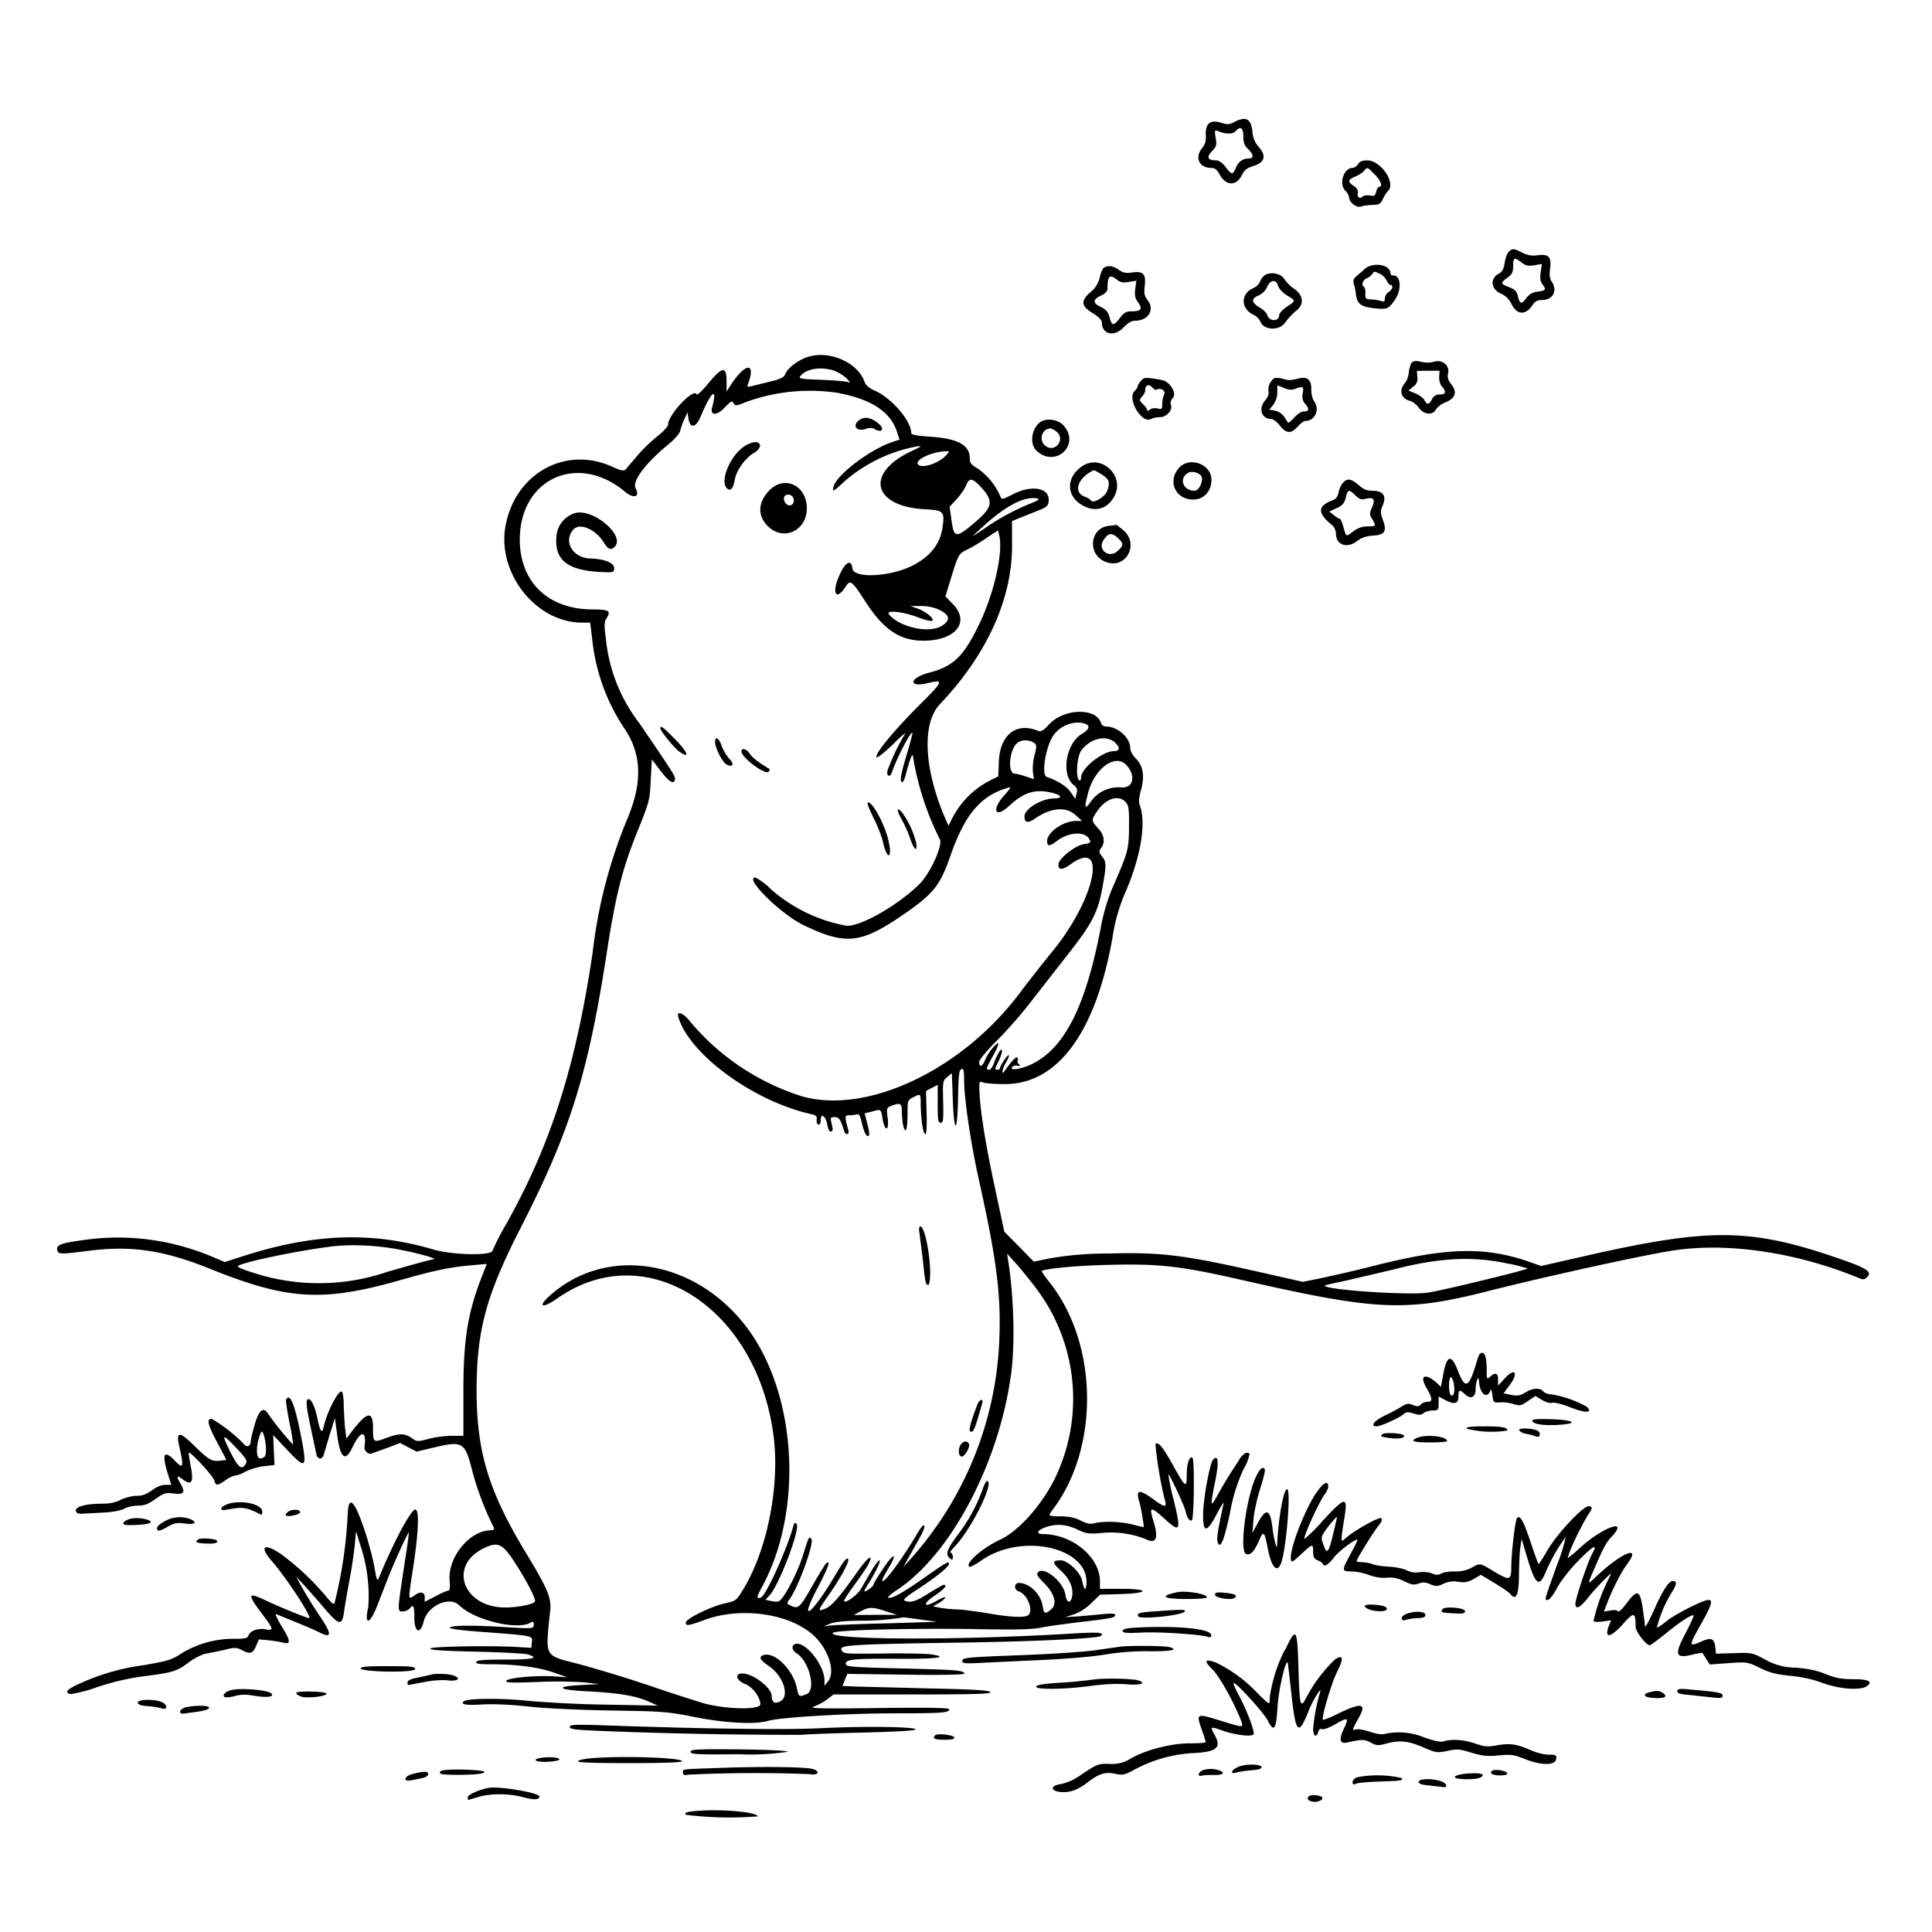 <svg xmlns="http://www.w3.org/2000/svg" id="svg" width="1024" height="1024" version="1.1">
  <path fill-rule="evenodd" d="M654.2 64.7c-2.8 1.4-3.8 1.4-7.2.3q-8.3-2.6-7.9 6.6c.2 3-.3 4.9-2 6.9-4 5.1-1.5 10.5 4.9 10.5 1.9 0 3 .9 4.4 3.4 3.4 6.3 9 6.4 12 .1 1.1-2.3 2.6-3.5 5.6-4.4q9.6-2.9 3.1-10.3-3-3.3-3.3-8.2c-.8-6.8-3.3-8-9.6-5m4.8 7.7c0 3.3.6 4.9 2.5 6.7 3 2.9 3.2 5 .4 5q-4.8 0-6.9 5c-1.6 3.8-2.2 3.8-5.4-.5-1.6-2.1-3.6-3.5-4.9-3.5q-6.9 0-2.4-4.8c2.5-2.6 2.7-3.4 2-7.2-.6-4-.5-4.3 1.3-3.5 3.9 1.7 8 1.7 9.3 0q4-4.2 4.1 2.8M719.8 87c-.7 1.1-2 2-3 2-4.6 0-7.3 8.5-3.8 12 1.1 1.1 2 2.7 2 3.5 0 2.7 3.9 5.7 6.3 5 1.2-.5 4-.8 6.2-.9 3.4 0 4.2-.5 5.4-3 .8-1.7 2-3.7 2.8-4.4 4.3-4.3-3.9-16.2-11-16.2-2.6 0-4 .6-5 2m9 5.5c3.2 3.3 4.3 6.5 2.3 6.5-.5 0-1.3 1.2-1.6 2.6-.6 2.2-1 2.5-3.4 2-1.5-.2-3.2 0-3.8.6-1.5 1.5-3.1.2-2.5-2q.4-1.9-2.1-3.6c-3.4-2.2-3.3-3.3.6-5 1.8-.7 4-2 4.7-3 1.8-2.2 1.9-2.1 5.7 1.9m71 41c-.8.8-1.8 3.5-2.1 5.9-.5 3.2-1.3 4.7-3 5.6-5 2.6-4.3 8.3 1 10.6q3.5 1.5 5.5 5.3c3 6.2 7.6 6.4 11.4.6 1.2-1.8 2.5-2.5 5-2.5 5.7 0 8.3-5 5-9.8-1-1.6-1.3-3.4-.8-7 .8-6.1-.8-7.7-6.8-6.9-3 .4-5.2 0-8-1.4-4.5-2.3-5.2-2.3-7.2-.4m6.8 5.6c2.2 1.7 3.5 2 6.8 1.5l4-.7-.6 4.3c-.5 3.1-.2 4.9.8 6.3 2.3 3 2 3.4-2.4 4.1a8 8 0 0 0-6.1 3.5c-2.4 3.4-3.5 3-4.4-1.2-.6-2.5-1.6-3.5-4.6-4.7-4.7-1.8-4.8-2.2-.9-5 2.5-1.9 3-3 3-6.2 0-4.6.7-4.8 4.4-1.9m-83.3 3.7-4.6 4q-1.6 1.4-1 3.6c.4 1.1 1 3.8 1.2 5.8.7 5 2.7 6.4 9.8 7.2 6.9.7 7.4.4 11-4.7 3.5-5.3 3-12.7-1-12.7q-1.4 0-1.5-1c0-4.9-9.4-6.4-14-2.2m-137.8-1c-.8.5-1.8 2.8-2.3 5.2a14 14 0 0 1-5.1 8c-5.2 4.6-4.8 7.3 1.7 11.2 2.7 1.6 4.5 3.5 4.5 4.6 0 6.5 6.5 8 11.6 2.7q3.3-3.5 5.9-3.5c7.3 0 10.8-6 6.6-11.1-1.5-2-1.8-3.4-1.4-7.1.8-6.5-.7-8.2-6.5-7.4-3.5.5-5 .2-7.2-1.4q-4.6-3.2-7.8-1.1m146.1 3.2c1.4.6 3 2.2 3.6 3.5s1.5 2.4 2 2.4c1.8 0 1.2 2.5-.9 3.8-1.1.7-2 2.2-2 3.3 0 1.8-.4 2-2.2 1.4a21 21 0 0 0-5.3-.8c-2.7-.2-3-.5-2.8-3.2.1-1.6-.3-3.2-.9-3.6-1.5-1-.3-3.8 2-4.6q1.5-.7 2.5-2c1-1.6 1-1.6 4-.2m-61.7 1.4a10 10 0 0 0-2 3.3c-.4 1-2 2.4-3.9 3.2-6.2 3-6 10.7.6 13.8a8 8 0 0 1 3.7 3.6c1.7 4.6 9.7 5.1 13 .8a37 37 0 0 1 6.6-7c3.7-3.3 3-7.9-1.5-11a21 21 0 0 1-5.3-5.2c-2-3.4-8.4-4.3-11.2-1.5m-77.8 1.6c2 1.6 3.4 1.9 6.6 1.3l3.9-.6-.6 4.3c-.4 3.3-.1 5 1.4 7 2.6 3.6 1.8 4.9-3 4.9-3.2 0-4.3.6-6.5 3.5-3.4 4.4-4.3 4.4-5.5-.3-.8-3-2-4.2-4.6-5.5q-6.6-3 0-6 3.6-1.6 3.5-4c0-6.4 1.2-7.5 4.8-4.6m85.6 3.4c.4 1.4 2.4 3.6 4.6 5 4.9 3 4.9 2.9 0 6.1-2.2 1.5-4 3.5-4 4.4 0 3.6-5.4 3.5-6.3 0-.3-1-2.1-3-4.1-4q-6.6-4-.5-6.4a9 9 0 0 0 4.5-4.5c1.6-3.9 4.9-4.2 5.8-.6M429 188.9c-5.9 1.8-11.5 6-12.9 9.6-.6 1.5-2.6 2.5-8.1 3.8l-9.8 2.4c-2 .5-2.3.3-1.8-1 4.4-11.6-1-11.8-8.7-.2l-2.6 4v-5.2c0-8.5-2.2-8.2-10 1.3-3 3.6-5.6 6-5.8 5.5-1.3-4-15.2 10.6-15.2 16 0 .9-2.5 3.6-5.5 6-3 2.3-7.9 7-10.7 10.3l-6.3 7.4c-1 1-2.3.7-6.8-1.3-25.2-11.6-52.2 3.6-57 32-4 24.9 16.6 50.5 40.7 50.5h4.3l1.2 9.8a104 104 0 0 0 17.5 47.1c8.7 13.5 9 28.4.8 47.6a262 262 0 0 0-18.2 70.5c-9 60.5-22.2 101.6-45.7 143.6a141 141 0 0 0-7.3 14.1c0 3-21.2 2.6-32-.6-32.4-9.5-63.6-8.3-101.2 4l-8.8 2.8-4.7-2c-22-9.6-45.6-13-69-9.8-12.7 1.7-15.5 2.6-15.1 5.2s1.4 2.6 16.3.7c23.2-3 40.5-.4 66 10 40 16 58.7 17.1 99.2 5.6 18.6-5.3 26.4-7 39.5-8.1l6.7-.6-2.4 6.2c-7.7 19.5-10 33.8-10 61.6V761h-6a56 56 0 0 0-12.3 1.6c-6 1.6-6.3 1.6-9.1-.4-3.7-2.6-6.6-2.6-13.6 0-6.8 2.5-6.9 2.5-6.9-5.6 0-9-3.2-8.5-11.3 2.2l-2.8 3.7-.7-5.5c-.3-3-.6-8.4-.7-12 0-3.8-.5-7-1-7.4-1.8-1-7.7 10.3-9.7 18.8q-1.2 5.8-3.3-4.8c-1.5-7.1-3.8-11.2-5.3-9.7-.8.8-.3 5 1.6 13.9l3.2 15c.5 2.7 3 3 3.8.5l3.2-10.7 2.8-9 1.2 8.9q2.5 19 8.3 6.2c4.3-8.8 7.4-8.7 6.2.2-.3 2 1.9 4.1 3.7 3.5l8.4-3 6.8-2.6 4.3 2.3 4.4 2.3 8.4-2c16-3.9 17.2-3.2 21 11.8a159 159 0 0 0 11.6 30.6q.5 1.2-1.8 1.3c-11.1.1-22.7 14.3-21.7 26.5.3 4 .1 5.5-.8 5.5-.6 0-3.7 1.3-6.8 3l-5.6 2.9v-2.5c0-2.8-2.4-3.2-5.4-.9-3.3 2.5-3.3 2-1.5-9.7 3.6-22.3 4.3-35.8 1.9-35.8-2.3 0-11.6 17.4-19.2 36-1 2.2-1.2 1.6-2.4-5.2-.7-4.2-2.8-12-4.5-17.5-5.7-17.7-9.2-21.8-9.7-11.2a237 237 0 0 1-6.8 46.7c-.4 2-1 1.7-5.3-3.5a138 138 0 0 0-23.4-21.8c-8.9-6-11.5-4-4.9 3.6 7.7 8.8 21.2 29.3 20 30.4-.4.4-15-5.5-24.5-10-8.2-3.8-8.2-2.4-.2 8.2 5.8 7.6 6 8.6 1.6 7.8-4-.8-8.3.8-9.1 3.2-.5 1.5-1.7 1.8-7.3 1.8a53 53 0 0 0-28 7.6c-5.4 3.6-7.2 4.1-20.4 6.4a118 118 0 0 0-32.1 9q-12.1 5.1-6.5 6.3a74 74 0 0 0 14.4-3.8q12.5-4.1 24.1-5.6c15.8-2 18-2.7 24.1-7.4 3-2.2 7-4.2 9-4.6s6.4-1.2 9.8-2c5.5-1.4 6.5-1.4 9.2 0 4.5 2.4 6 2 7.7-2l1.5-3.6 5.2.5c2.9.3 6.4.9 8 1.3 3.9 1 3.6-1.2-1.4-9.2-2.2-3.7-3.4-6.4-2.7-6l10.8 4.4c5.2 2.1 10.9 4.6 12.6 5.5 6.3 3.2 6.2.5-.3-9a238 238 0 0 1-9.2-14.8l-3.3-6 4.2 4.5c2.3 2.5 7.2 8 10.8 12.3 7.8 9.2 9.4 9.5 10.5 1.7.4-3 1.7-10.5 2.8-16.5a229 229 0 0 0 2.8-18.5l.7-7.5 2 6.5a85 85 0 0 1 4.5 33.6c-2.3 10 .8 9.5 4.7-.6l5.2-13.3c3.3-8.7 11.2-25.9 11.6-25.5.1.2-.8 7-2.1 15.3-4.1 26.8-4.1 26.5-1.2 26.5 1.3 0 3-.7 3.7-1.5 2-2.5 2.5-1.7 2.5 4.7 0 8 3.2 9.3 5 2 2-8.2 13.6-13.5 18.7-8.5 8 7.8 30.3 13.3 37.6 9.4 1.8-1 2-.8 2 1-.2 2-.4 2.1-13.8 1.3-18.5-1.2-30.2-1.1-30.7.2-.2.6 5.7 1.4 16.4 2.2 28.3 2.1 27.5 2 27.1 5.5l-.3 3-6.5-.4c-13.5-.9-45.9-.4-47 .7-.8.8 5.6 1.3 23.7 1.7 13.6.3 26.1 1 27.7 1.4 6.6 2 3.2 2.8-11.6 2.8-11.2 0-15.2.3-15.5 1.3s1.7 1.2 8.4 1.2c12.9 0 24.9 1.6 32.8 4.4l7 2.5-7-.5c-9.8-.6-24.7.8-25.3 2.4-.3 1 2.9 1.1 16.5.6a214 214 0 0 1 24.8.2l8 .9-9.4.5c-14.9.8-12.7 2.6 4.1 3.4 15.8.8 25 2.4 31.8 5.5l4.5 2-27-.5a620 620 0 0 1-41.5-2c-13.5-1.5-31.5-1.4-34 .1-2.7 1.7 1 2.4 9.3 1.8 5.8-.3 14.6 0 23.7 1 8.2 1 27.4 1.9 44.2 2.2 27.8.4 30.6.6 45 3.5 16.2 3.2 32 4 38.8 2 6.3-1.9 42-4 67.7-4 25 0 28.3-.3 28.3-2.2q.2-1.1-37.7-.6c-31.3.4-37 .2-34-.8 2-.7 5.2-2.4 7-3.8l3.4-2.6h41.7c33 0 41.7-.3 41.4-1.2-.4-1-8.3-1.5-32.4-2l-39-1-7-.3 1.3-3.2 1.3-3.2 31 .4c19.3.3 31 0 31-.5 0-1.8-4.4-2.1-33.6-2.8-25.5-.6-29-.9-29.2-2.3-.5-2.5 4.4-3 28-2.8 20.3.1 26.9-.8 17.6-2.3-2.4-.4-14-.7-25.7-.5-21 .2-21.4.2-22.2-2-1-2.5 5-2.9 64.1-3.8 39.2-.6 72-2.2 73.4-3.5 2-2-1-2.2-20-1-59.4 3.4-125.8 3-122-.7 1.4-1.4 39-2.4 71.6-2 25.2.5 34 .3 39-.8 3.6-.7 13.2-2 21.5-3 16-1.9 17.5-2.2 17.5-3.7q-.1-1-6.2-.4l-13.3 1.2-7 .4 4.7-1.5a26 26 0 0 0 9.2-6l4.6-4.4 10.7-.3c15.4-.4 15.8-2.8.4-2.8H583v-4c0-12.8-14.7-25-30.3-25-3.8 0-3-2 1.4-3.6q8.1-3 16.8 1.1c4.8 2.3 6.1 2.5 13.2 1.9a50 50 0 0 1 23 3.2q8.4 4.3 4.4-9c-2.6-8.4-1.9-8.6 6-1.5 8 7.4 8.6 6.2 4.6-10.1a131 131 0 0 1-2.9-13.6c.6-.5 8.4 16.2 9.2 19.6s2.2 5.4 3.3 4.7c1.2-.7 1.5-32.5.3-33.2-1.6-1-3 3.2-3 9 0 7.5-.6 7-7.3-5-5.3-9.6-7.8-12.7-9.3-11.2a208 208 0 0 0 4.7 28.5c1.7 5.4.7 5.5-6 .6-7.3-5.3-9.2-5-7.3 1.3.6 2.1 1.4 6 1.8 8.7l.7 4.9-3.4-.7a54 54 0 0 0-21.4-1.7c-3.6 1-4.8.8-8.6-1q-4.4-2.3-10.6-2.3c-7.2-.1-7 0-4-4 24.3-32.6 23.7-86.5-1.2-119-3-3.7-5.1-6.9-5-7 1.7-1.3 18.2-2.9 35.9-3.3 26.7-.7 38.2.7 71 8.2 70.3 16 85.8 16.8 129 5.9 31.8-8.1 87.5-20.3 100.8-22 28.6-3.9 64 1.6 96 14.7 2.8 1.2 3.4 1.1 4.8-.3 3.1-3.1-.3-5-21-11.9-41.9-13.8-64-13.8-125.4 0l-26.4 6-6.8-2.4c-23.4-8-43.6-7.4-82.2 2.4a788 788 0 0 1-28.3 6.6l-9 1.8-19-4.3c-44-10-55.4-11.5-84.5-10.7a176 176 0 0 0-30.3 2.5l-8.8 1.8-7.8-8-7.8-7.9-5.2-24.4c-5-22.9-8-42.6-8-51.6-.1-3.6 0-3.8 2.1-3 1.3.4 6.4.8 11.4.8 28 0 48.1-27.3 57-77.4a95 95 0 0 1 6.5-23.4c8.4-18.9 11.6-37.5 8-47q-1-2.3.7-8.2c2-7.6 1-12.8-2.9-16.7q-2.8-3-2.9-5.7c0-5.1-6.7-11.1-12.4-11.1q-2.5 0-3.1-2c-2.5-8-19.3-7.7-27.2.6-3.8 4-4.5 4.3-6.8 3.4-11.3-4.3-19.7 2.8-20.1 17l-.3 7.4-4.8 2.4a46 46 0 0 0-19.8 20.2l-1.8 3.5-2-4.5c-11-26-12.1-49.7-2.6-59.8 24.9-26.2 38.3-55.7 38.3-83.9v-13.2l3.6-1.5 9.5-3.8c5.2-2 6-2.7 6.3-5.1.9-7.3-9-9.1-19.2-3.7-5.1 2.6-5.7 2.8-6.3 1.2a35 35 0 0 0-11.7-14.7c-4-2.3-4.6-3.2-4.6-5.8 0-7-6.6-10.5-21.7-11.4q-9.3-.6-9.3-1.8c0-6.5-10.3-18.5-19.2-22.5q-4.7-2-5.6-4.8c-3.5-10-18.2-16.6-29.3-13.3m319.3 3.3c-.6.8-1.3 3-1.5 5.1s-1.1 4.5-2 5.5c-3.4 4-2.2 8.4 2.7 9.6 1.4.3 3.4 2 4.6 3.6 2.6 3.7 7.3 4.2 9 1a11 11 0 0 1 4.8-3.7q8.6-3.4 3.2-10-2.2-2.7-1.5-5.4c1-4-2.6-7.4-6.9-6.4-3.5.8-3.9.8-8.2 0q-3-.7-4.2.7m-306.9 3.9a20 20 0 0 1 7 4q3.4 3.3 1.2 2.3c-1.1-.4-7.5-.9-14.3-1.2-10.8-.4-12.1-.6-11-2 3.2-3.8 10.2-5 17.1-3.1m321.5 3.5c-.1 2 .5 4 1.5 5.2q3.6 4.1-1.1 4.2-3-.1-4.2 2.5c-1.6 3-2.6 3.1-4 .5-.6-1.1-2.7-2.7-4.8-3.6l-3.7-1.5 2.5-2a5 5 0 0 0 2.2-5.2l-.2-3.2 6-.1h6zm-158 2.1c-1 1.1-1.8 2.4-1.8 3q-.2 1-1.5 2.3c-4.5 3.8 3.5 17.7 8.6 15 1-.6 3.1-1 4.8-1 3.5 0 6.8-3.9 5.7-6.6-.4-1 0-2.5 1-3.5 2.3-2.5-1.5-8.8-5.8-9.6-8.8-1.5-9.3-1.5-11 .4m68.7.7a7 7 0 0 0-1.2 4.8q.6 2.1-1.8 5c-3.7 4.4-1.8 9.8 3.4 9.8 1 0 3 1.6 4.5 3.5 3.3 4.3 6 4.4 9.4.5 1.5-1.7 3.3-3 4.2-3 5 0 7.7-6.2 4.5-10.4-.8-1.1-1.5-3.9-1.5-6.2q.2-7.5-6.2-6c-6.4 1.5-5.7 1-10 0-3.2-.5-3.8-.3-5.3 2m-62.5 3q1.2 1.5 2.1 1c2-1.2 5 .7 3.9 2.6-.5 1-1 3.3-1 5 0 2.7-.2 3-2.5 2.4-1.5-.4-3.2-.1-4 .6q-1.5 1.2-1.5.2c0-.6-1-2-2.2-3.1-2-2-2-2.2-.5-4 1-1 1.7-2.4 1.7-3.3 0-3 2-3.6 4-1.3m75.5.5c4.1-1.6 4.6-1.3 4 2.3a6 6 0 0 0 1.4 5.8q3.4 4-1.1 3.9c-1 0-3.2 1.4-4.8 3.2s-3.1 3-3.3 2.7l-2-3a8 8 0 0 0-4.7-3.3l-3.2-.6 2.1-2.6a11 11 0 0 0 2.1-6.5v-3.8l3.5 1.4c2.5 1.1 4.1 1.2 6 .5m-241.3 2.4q24.9 4.8 30 19.8l1.6 4.7-3.6 1.2c-11.6 3.7-29.8 17.4-31.4 23.7-.9 3.1-.1 2.8 5.6-2.6a81 81 0 0 1 38.1-18.6c3.6-.6 3.4-.3-3 2.7-24.1 11.6-19.8 29 7.5 30.5 10.3.6 10.8 1 9.5 10q-2 12.8-15.7 19.8c-12 6.1-31.4 7-32 1.6-.6-5.3-3.9-3.4-7.1 4.1-4.1 9.3-1.4 13.3 3.6 5.4 2.3-3.6 3.3-3 10.2 7.8 9.7 15.1 18.4 21 31 21 17-.1 24.8-9.8 15.6-19.4l-4-4.1 1.3-4.3c5.9-19.2 5.2-18 11-20.9 2.3-1.1 6.7-3.8 9.8-6l5.8-3.8.6 2.6c2.2 8.8-2.6 30.5-10.5 46.9-8.4 17.4-13.7 22.6-26.9 26-10 2.7-11 7.8-1.1 5.6 9.6-2.3 9.4-1.6-4.9 12.6-12.9 13-22.6 24.8-21.6 26.5.4.6 4.1-2.4 8.7-6.8 4.4-4.4 7.3-6.8 6.3-5.4a112 112 0 0 0-9.2 19.3c-.7 3 1.3 3.9 2.3 1 2.3-7 10-21.9 10.9-21 .2.2-1 4.6-2.5 9.8-3.5 11.5-4.3 15.7-3.1 16.4.5.3 1.4-1.4 2-3.7 2.4-9.3 3.8-12.7 4-9.3a152 152 0 0 0 14 43c2.2 2.6-5 18.7-11 24.3-11.8 11.5-32 22.8-38.8 21.7a84 84 0 0 1-39.3-19 36 36 0 0 0-8.5-6.5c-6.2 0 13 19 25 25 22.5 10.9 30.5 10.2 52.3-4.6 17-11.6 20.4-15.9 25.9-31.5 7.6-22 16-32.2 30.4-36.4 2.1-.7 2-.2-1.8 4-6.9 7.8-4.7 12.4 2.6 5.6 7.8-7.3 14-9.2 22.8-7 5.2 1.3 5.8 2.9 1.1 3-6.6 0-15.7 5.5-15.7 9.5q-.1 5.2 5.8 1c8.4-5.7 16.3-6.3 21.4-1.6l3.3 3h-3.2c-6.7 0-15.3 6-15.3 10.7 0 3 1.3 2.9 5.5-.3 5.9-4.4 14.2-5 16.7-1 1.3 2 .9 2.4-3.1 3-4.6.9-13.1 7.7-13.1 10.6q-.2 4.8 6.4 0c19.8-14.3 13.3 18-9.3 45.8a812 812 0 0 0-17.3 22c-30.4 40.8-80.5 64.8-115.3 55.3a127 127 0 0 1-59.5-39.5c-3.8-5-7.7-6.3-6.4-2.4 6.1 19.9 40.4 44.7 70.7 51.3 1.5.3 2.7 1.1 2.6 1.8q-.4 3.6 1.1 3.7c.6 0 1-1.1 1-2.5 0-4 2.8-2 3.5 2.6q.7 3.7 1.8 3.6c1.3-.5 1.3-.7.3-5-.6-2.4-.3-2.7 1.8-2.7 2.3 0 3 1 5 7.3.8 2.6 3 2.1 2.2-.5-2-7.2-2-7.8.7-7.8a14 14 0 0 0 4-.5c1-.4 1.7.9 2.6 5 1.2 5 2.5 7.4 3.7 6.2.3-.3 0-3-.9-6.1l-1.4-5.6 4-1c4.7-1.3 4.6-1.4 5.5 4 1.2 6.9 3.5 6.5 2.7-.4-.7-5.4-.6-5.6 2-6.6 4.6-1.8 5.5-1.3 5.5 2.9 0 2.1.3 5.3.6 7 1.2 5.7 2.4 3.2 2.4-4.9 0-7.8 0-8 3-9.5 4-2.1 4-2.2 4 4.3.2 8.1 1.3 15.3 2.5 15.2.6 0 .8-4.5.6-11.4l-.3-11.5 3.1-1.6 3.1-1.6v10c0 8.5.2 10.1 1.6 10.1 1.3 0 1.5-1.6 1.3-11.1-.3-10.8-.2-11.3 2.2-13.2l2.4-2 .5 14c.7 18.7 2.4 18.2 2.8-.9.2-11.8.5-14.7 1.7-15.2s1.5.6 1.5 5.7c0 9.9 3.5 33.7 7.9 53.2 9.3 42 11.6 59.9 10.8 83.5A185 185 0 0 1 482 827l-3.2 3.5 2.8-5 6-10.7c3.9-6.9 2.6-9-1.3-2.2-8.3 14-17.5 26.5-18.7 25.3-.3-.2 1.1-3 3-6.2 5.4-8.8 3.4-9.2-2.4-.5-2.9 4.3-5.2 8.1-5.2 8.6s-1.1 1.7-2.5 2.6c-3.1 2-3.1 1.5-.1-3.2 3.8-6.1 6.7-12.2 5.7-12.2-.5 0-2.4 2.6-4.3 5.7l-5.4 9.3c-2 3.4-8 7.8-9 6.7-.3-.3 1.9-3.8 4.9-7.9 7.2-9.8 10-14.5 8.8-15.2-.5-.3-3.4 2.9-6.4 7.1-9.1 13-13.7 18.4-17 19.8-4.6 1.9-4.5 1.5 1.6-7.2 6.5-9.3 11.2-18.1 10.2-19-.8-1-2.3 1-7.3 9.4-12.4 20.8-19.1 25.2-8.8 5.8 5.7-11 7-14.5 4.6-13-.5.3-3.7 5.5-7.2 11.6-6.8 12-7.6 12.8-11.5 11-2.4-1.1-2.4-1.3-.9-3.4 4.8-6.4 13.4-30.3 11.6-32.1-1.3-1.3-1.3-1.3-4.3 8.4-3.1 10-10.7 24.4-13.2 24.8-.9.2-2.8 0-4.2-.3l-2.6-.6 2.1-2.2c5.2-5.6 16.6-35.7 14.4-38q-1.1-1.1-1.5.4c-3.2 12.2-14.6 37.5-17.4 38.6-2.5 1-2.4-.2.7-5.8 21.3-39.4 18.6-98.6-6-134.3-26.8-38.7-76-47.7-107-19.5-6.3 5.8-3.3 6.5 4.5 1 46.6-32.7 105.3 4.4 114.4 72.2 3.6 26.5-3 60.6-15.8 81.8-3.8 6.3-4 6.4-9.8 7.7-7.5 1.6-20.8 8.2-20.8 10.2s1.4 1.7 10.5-1.6c19-6.8 44.3-3.2 57 8.2 8 7.2 11.9 19.3 8 24.4l-2 2.5v-2.8c0-8.3-10.5-21.2-15.6-19.3-2.1.8-1.7 3.4 1 5 6.7 4.5 10.3 19.6 5 21.6-3.8 1.5-4.1 1.3-4.9-2.7-1.9-10.2-12-20.2-18-18-2.5 1-1.7 2.5 3.1 5.8 7.8 5.4 11.2 16.3 5.7 18.8q-4.2 2-4.3-3c0-4.4-9.9-11.9-15.5-11.9-4.3 0-3.3 3.7 1.5 5.6 4 1.6 8 7 8 10.7 0 3-17 2.8-29.3-.3a964 964 0 0 1-29.2-9.5 712 712 0 0 0-38-11.6c-18.3-4.7-17.5-3.1-14.9-28.1.8-6.9-1.3-11.7-13-31-19.7-32.6-26-53.4-26-86.3.1-31.7 5.1-50 23.5-86 26.4-51.6 35.8-82 45.8-147.5 4.4-28.3 8-42.6 15.8-62 6.5-16 6.7-16.8 7.2-27.5l.6-11 4.8 6.3c4.7 6 6.9 7.2 7.5 4.1.2-1.4-2-4.8-19-29.7a87 87 0 0 1-17.7-45c-1-7-.8-8.7.5-10.7 2.4-3.7 1-4.5-7.6-4.5-23.4 0-38.5-14.5-38.5-37 0-32.2 30.6-46.3 55.6-25.5 4.7 4 8.3 3 5.8-1.7-2-3.7 5.2-13.3 17.4-23.3 3.5-2.9 6-5.8 6.3-7.4a35 35 0 0 1 2.2-6.1l1.6-3.5.5 3.5c1 5.4 4 4.7 6.6-1.5 5.5-13.3 9-15.9 5.9-4.4-1.1 4.2 2.6 4.3 6.6 0 3.4-3.5 4-3.9 4.8-2.4.9 1.5 1.4 1.5 6.3-.5a99 99 0 0 1 50-4.8M455 223c-3.4 2.8-.7 6 3.9 4.3 1.7-.6 3.5-.6 4.3-.1 4.5 2.8 6.1-.1 1.8-3.2q-5.9-4.5-10-1m97.1.3c-5.2 2.8-6.8 11.8-2.7 15.6 9.9 9.3 23.4-3 14.4-13.3-2.6-3-8.1-4.1-11.7-2.3m8 5.6c4.6 3.8-.6 11-5.6 7.7-4.2-2.7-2.6-9.3 2.2-9.5.7 0 2.2.8 3.4 1.8m-165.3 7.5c-7.7 4.7-13.7 19-9.3 22.6q2.7 2.2 4-5c.8-4.7 5.7-11.5 10.2-14 3.8-2.3 4.2-5.2.9-5.7-1.1-.1-3.7.8-5.8 2m106.7 5c-4.1 4.4-13.3 7.4-15 4.7-1.5-2.4 7.3-6.5 14.5-6.8 2.4-.1 2.4 0 .5 2m72.2 5.8c-8.7 5.8-8.8 15.9 0 20.8 6.7 3.9 13.4 2 17-4.9 5.6-10.8-7-22.5-17-15.9m51 1.2c-6.6 7.8-.5 18 9.6 16.4 4.6-.8 7.8-5 7.8-10.3 0-8.5-12-12.6-17.4-6.1m-41.2 3c4.2 2.5 5 4.2 3.5 8.6-1.1 3.5-7.6 7.4-8.8 5.4a9 9 0 0 0-3.4-2c-6.2-2.4-3.5-10.1 5-14 .1 0 1.7.8 3.7 2m53.6 2.4c0 3.2-2 6.5-4 6.5-5.9 0-8.4-6.2-3.7-9.3 2.5-1.7 7.7.1 7.7 2.8m-118.5 3.2c8.1 8.2 8 11.5-1 19.3-10.9 9.4-12 9.4-13.3-.5l-1-7 3.7-4c2-2.2 4.3-5.5 5-7.2 1.6-4 3-4.1 6.6-.6m193.2-.9c-1 1-2 3.3-2.3 5q-.7 3.5-3.3 4.3c-8 3-8 6.8-.2 13.1 1.2 1 2.1 3 2.1 4.6 0 6 5.9 8 11.3 3.8q3.2-2.5 8.1-2.8c6.5-.4 7.7-2.2 5.5-8.2-1.4-3.8-1.4-4.9-.2-7.6q3.4-8-5.6-8c-2.7 0-4.6-.8-7.1-3-3.9-3.4-6-3.8-8.3-1.2M408 259.7c-6.3 6.3-6.7 13.5-1.1 19.1 8.6 8.7 21.6 2 20.7-10.6-.8-11.3-12-16.1-19.6-8.5m310.3 2.8c2 2 3.2 2.4 5 2 4.7-1.2 5.8-.1 4 4.2-1.5 3.4-1.5 4 0 6.4 2.2 3.8 2.1 3.9-2.5 3.9-2.8 0-5 .8-7.5 2.6-4 3-3.7 3.2-5.3-2.4-.6-2.3-1.5-4.2-1.9-4.2a11 11 0 0 1-3.1-2l-2.5-1.8 4-1.9c3.1-1.4 4-2.6 4.8-5.6 1.1-4.4 1.7-4.5 5-1.2m-297.6 2.3c.4 3-2.6 4.2-4.4 1.8-1.7-2.4-.6-4.8 2-4.4q2 .4 2.4 2.6m129.7 0c-.6.5-2.6 1.5-4.5 2.2a122 122 0 0 0-23.5 12.7c-8 5.4-8 5.4-3.5 1.3q18-16.9 28.5-17c2.2 0 3.5.4 3 .8M304.6 272a14 14 0 0 0-9.7 12.5c-1 12.5 6 17.9 24.1 18.7 6.3.3 6.5.2 6.5-2.2 0-2.7-5.1-4.7-12.5-5-9.3-.1-14.6-9-9.2-15.2 3.3-4 11.8-.4 16.2 6.7 2.3 3.7 3.8 4.3 5.8 2.3 5.9-5.9-11.7-20.7-21.2-17.8m283.2 6.7c-10.6 1.1-11.6 16-1.2 19.3 10.4 3.5 17.2-9.6 8.9-16.9l-3.8-3c-.1.2-1.9.4-3.9.6m4.7 6.5c3.1 2.7 3.1 3.9 0 6.7-4.6 4.5-11.2-.6-7.5-5.8 2.5-3.7 4.1-3.9 7.5-1M498 323.3q7.9 3.9 1.8 8c-6.2 4.7-22.3 1.6-28.5-5.5-2.3-2.6 6.7-1.8 15 1.3 2.8 1.1 6 2 7.2 2 3 0-2.1-4.7-7-6.5l-4-1.4h5.5q5.7 0 10 2.1m77.4 60.4q3.8 1.7-2 5.3c-8.5 5-11.2 21.8-4.2 27.2 1.6 1.3 2 2.2 1.4 4.4l-.7 2.8-2.4-3.5c-2.1-3.1-7-6.2-12.7-8.1-2.9-1-.8-15 3.2-21.5 3.5-5.7 11.6-8.8 17.4-6.6M350 386c0 1.5 7.8 11 10.5 12.7 5.3 3.5 4 0-2.4-6.6-6.8-6.9-8.1-7.9-8.1-6m29 7.1c0 3.2 3.8 10.7 6.1 12 3.3 1.7 4.3-.1 1.5-3a22 22 0 0 1-4-6.6c-1.4-4.4-3.6-5.8-3.6-2.4m212 .5c2.8 2.4 2.5 4.4-.5 4.4-6.1 0-17.5 9.1-17.5 14q-.1 1.9-1 1.5c-2-1.3-1.2-13 1.2-16 5-6.4 13.1-8.2 17.9-4m-42.6.5c1 .8.9 2.2-.2 6.3-.8 2.8-1.1 6.9-.8 9l.5 3.6-4.1-1.4c-2.3-.8-5-1.5-6-1.5-4 0-3-12.9 1.3-16.3 2.3-2 6.8-1.8 9.3.3M393 398.3c0 3.3 13.1 13 14.5 10.6q.6-1 .4-1.3c-.2 0-2.3-1.4-4.6-2.9-2.4-1.5-5-3.8-5.9-5.2-1.7-2.6-4.4-3.4-4.4-1.2m204.2 7.4c5.1 5.8 3.3 12.4-3.2 11.6a18 18 0 0 0-16 7.8c-3 4.2-3.4 3.2-1.4-4.4 3.4-13.5 14.7-21.7 20.6-15m-.6 19.4c1.6 1.8 1.9 3.6 1.8 12.8 0 11.9-.6 13.9-7.6 30a100 100 0 0 0-7.4 24c-8 41.4-19 63.4-36.3 72-5 2.5-11.5 3.7-10.8 2 .2-.8 1.5-1.3 2.8-1.1q2.5.3 1-.7-1.1-.8-.7-2 .4-.9-.3-1.6-1.1-.7-6.8 7.4c-1.6 2.3-1-1.7.7-4.4 1.2-2 2-3.9 1.7-4.2-.6-.5-4.7 5.5-4.7 7q-.1.6-1.5.7c-1.3 0-1.2-.6.5-4 2.4-4.7 2.9-8.7.6-5.5-.7 1.1-2 3.7-2.7 5.8s-1.9 3.7-2.6 3.7c-1.9 0-1.7-.6 2.2-7.7 1.9-3.4 3-6.3 2.6-6.3-1.4 0-5.6 5.3-7 8.9-1.5 3.5-3.1 4.1-3.1 1 0-1.2 3.9-5.9 10-12 5.4-5.4 13.3-14.5 17.6-20.2l19.6-25.1c13-16.5 15.8-22.2 18.3-36.2 2-11.1 1.9-12.6-.4-15.5-1.7-2.2-1.7-2.7-.5-4.4 2.3-3 1.7-7-1.6-10.5-3.7-4-3.7-4.4-.3-9.3 4.6-6.6 11.2-8.6 14.9-4.6m-136.8.4c-.3.3 1.2 4 3.3 8.2s4.4 10 5 13c2 9 4.9 8.7 3-.3-1.7-8.9-9.3-22.8-11.3-20.9m18.1 8.8c1.6 2.8 3.7 7.6 4.6 10.4 2 6.1 4 7.2 3 1.6a48 48 0 0 0-7.3-15.6c-3-3.4-3.2-1.6-.3 3.6m9.4 219 1.8 14.2c1.3 12.7 1.5 13.5 2.9 13.5.6 0 1-2.6 1-6.3 0-10.2-3-24.7-5.2-24.7q-1 .1-.5 3.3m-274.2 9.3a155 155 0 0 1 14.7 3.6l2.7 1-4 1c-2.2.5-11.9 3.2-21.5 6a112 112 0 0 1-71.3.2c-5.5-1.7-8.3-3-7.5-3.5 4.2-2.3 31.6-8 49.3-10.2 10.6-1.4 26-.6 37.6 1.9m336.1 20.3a97 97 0 0 1 11 98.4c-6.5 14.6-19.7 29.9-30 34.7-9.7 4.5-19 12.8-16.4 14.4.5.3 3.3-1.2 6.3-3.3 21.5-15.1 57.5-6.9 55.7 12.7q-.6 5.7-2.3-2.2c-1-4.4-7.6-10.6-11.3-10.6-4.6 0-4.6 1.3-.1 5.3q7.1 6.6 6.2 13.5c-.7 4.4-3 4-3.6-.6-1.1-6.9-11.6-15.4-14.6-11.8-.9 1-.1 2.3 3.3 5.7 5.7 5.7 7.1 11.3 3.6 14-3.1 2.6-3.7 2.4-4.4-2-1-6.3-7-12.1-12.6-12.1-2.6 0-2.7 3.6 0 4.5 4.9 1.5 8.3 11.4 4.4 12.9q-4 1.6-21.4-1.4c-6.3-1-13.5-2-16-2a63 63 0 0 1-8.5-.8l-4-.8 3.3-1.9c1.7-1 3.2-2.3 3.2-2.8s-2 .3-4.6 1.8c-7 4-7.7 1.7-1-2.8 5-3.3 7-5.7 4.8-5.7-.4 0-4 2-8 4.5-7 4.4-9.4 5.1-12.7 3.9-1.1-.5.9-2.2 7.2-6.3 9.5-6.2 16.3-11.7 16.3-13.3s-1.7-.6-13.5 7.7c-11 7.7-16.8 11-18.7 10.3-.6-.2 1.6-2.1 4.8-4.2 28.6-19 54.2-67.7 60.4-115.1 2-15.6 1.4-39.7-1.6-59l-.6-4 4.9 5.4c2.6 3 7.4 8.8 10.5 13m251.2-13a99 99 0 0 1 9.2 2.4c.6.6-44.8 11.6-52.6 12.8-10.6 1.6-56.8-1.6-54.7-3.8.3-.2 5.6-1.4 11.8-2.7L738 673c24.9-6.5 43.2-7.4 62.4-3m-17 49.3c-4.7 16.6-6.6 17.8-10.7 7.2q-5-13.2-7.6 1.3l-1.4 7.3-2-2c-6.1-5.4-9.5-4.3-5.9 2 3.5 6 3.7 7.9.9 7.9-1.4 0-3 .6-3.6 1.4-1 1.1-1.8 1.2-4.2.3-2.4-1-3.4-.8-5.7.6-1.5 1-5.5 3.2-9 4.9-6 2.8-8.2 5.8-4.5 5.8 2.2 0 12.2-4.6 14.3-6.5 1.3-1.2 2.3-1.2 5.3-.3 2.8.9 4 .8 5.2-.2 1-.8 3-1.4 4.8-1.4 3-.1 3.2-.3 3.2-3.7v-3.7l3.8 2c4.8 2.4 6.7 1.8 6.7-2.2 0-3.5.6-3.7 3.5-1 3 2.8 5.5 1.7 5.6-2.4 0-4.2 1.7-8.3 1.8-4.6.3 6.4 4 9.8 5.9 5.3q.7-2 1.2 2.2c.5 3.9.6 4 4 3.8 2-.2 5.2.2 7.2.9 3.4 1 4 .9 7.6-1.6l4-2.7 3.5 2.1c2.1 1.3 4.4 1.9 5.6 1.5 1-.3 5.2.7 9.6 2.5 7.9 3.1 12 3 8.5-.4a57 57 0 0 0-19-6.6c-1.5 0-3.3-.7-4-1.5-1.7-2.1-5.7-1.9-9.6.6-2.7 1.6-4.1 1.9-7.4 1.2l-4.1-.8 3-4c5.2-6.8 3.2-10-2.4-3.9l-3.5 3.8v-3.2q0-5.3-4.2-1.5c-1.7 1.5-1.8 1.4-1.8-3.3q0-9.4-2.5-9.4-1.4.2-2 2.3m-13 14.2c.8 4 0 7-1.5 6-1.3-.8-1.3-9.5 0-9.5.5 0 1.2 1.6 1.6 3.5m-619 8.3c-.2.4.6 6 1.8 12.2a109 109 0 0 1 2 11.8 162 162 0 0 1-13.4-16.6q-3.6-5.7-7 5.8c-1 3.7-2 7.3-2 8.1 0 3.4-2 4.5-3.8 2.2a81 81 0 0 0-17-13.3c-2.8 0-2.1 3.1 2.8 12.3l5 9.5-3.5.4c-4.3.5-6-.5-14.2-8.6-7.2-7-9-6.8-7.4.5 2.7 11.8 2.3 12.9-2.4 7.9q-8.4-8.6-3.6 7l1.9 6h-3.2c-2 0-4.7 1.1-7.2 3-3 2-5 2.9-8 2.8-2.2 0-5.9 1-8.2 2-2.9 1.6-6 2.2-10.4 2.2-8.4 0-14 1.6-13.6 3.8q.3 1.7 3.3 1.5l11-.6c4.8-.2 9.3-1 11.2-2s5.1-1.7 7.5-1.7c3.3 0 5.4-.8 9.2-3.5 4.6-3.2 5.4-3.5 9.8-2.9 5.4.7 6.2-.6 3.3-5.6q-3.4-5.6 1.5-1.8c4.5 3.3 5.7 1.6 4.2-6.5-.7-3.6-1.2-7-1.2-7.6 0-1.8 13 12.1 13.6 14.6.8 2.9 1.5 2.9 6-.2a14 14 0 0 1 5.3-2.5c1 0 3.5-1 5.6-2.2a33 33 0 0 1 9.5-2.7l5.5-.6-.4-8-.3-7.9 7.5 8c10 10.5 10.6 9.9 7.2-7.7-3.4-17-5.7-22.6-7.9-19.1m366.3 3c-3.1 8-4.6 13.3-3.7 13.8 1.7 1 2.3-.4 6.4-14.9.8-2.8-1.6-2-2.7 1m294.3 8.5c.6 1.7 6 2.5 14.1 2 10.7-.7 8-2.6-4.2-3-8-.2-10.2 0-9.9 1m-35 4a54 54 0 0 0 21.8 1c0-1.7-3-2.2-12.7-2.2-7.1 0-9.4.3-9 1.3m-636.7 14.2c-.3.8-1.5 1.5-2.7 1.5-2.5 0-2.2-8 .4-13.7 1.3-3 3.6 8.8 2.3 12.2M805.2 758c.3.8 2 1.7 3.9 2s4.2 1 5.1 1.4c2 .8 2.7-1.9.9-3-2.4-1.4-10.4-1.8-9.9-.4m-72.2 2c-2 1.3-1.2 1.6 4.7 2.3 4.4.5 7.7-.4 6.1-1.7-1-1-9.6-1.4-10.8-.6m-606.5 8.8c4 4.3 4.7 5.7 3.8 7-2.2 3.6-3.9 2.3-8.4-6.6-4.8-9.8-4.2-9.8 4.6-.4m624.8-6.8q-6.6 2.6 6.7 2.5c5 0 9-.3 9-.7 0-2.5-10.9-3.7-15.7-1.8m-242.5 4.4c-1.1 2.6-.6 5.6 1 5.6 1.5 0 4.4-5 3.8-6.6-.9-2.2-3.5-1.6-4.8 1m148 7.4q-6.3 9.3-11.5 18.7c-3.8 7-4 6.2-1.2-7.5 2-10.1 1.7-14.2-1.1-11.4-1.7 1.7-5 19.4-5.3 28-.3 11.1 1.8 11.3 7.3.7 2.3-4.3 3.8-6.7 3.5-5.3-3 13.8-3.8 18.9-3.1 20.5 1.4 3.8 3.4-.9 6.6-16a92 92 0 0 1 7-22.6 26 26 0 0 0 3.3-8.3q-2-2.1-5.6 3.1m9.3 8.4c-5.3 10.3-9.3 40-5.6 41.5 2.3.9 4.3-1.1 6.8-6.8 2.4-5.7 3-5.2 4.6 3.2 2 10.6 5 14.2 7.2 8.5 2.7-7 5.3-38.5 3.3-39.2-1.9-.7-4.8 15.5-5.4 29.6 0 3.2-1.6-2.3-2.4-8.6-1.2-10.6-3.4-11.4-8-2.8l-2.7 5 .6-7.3c.3-4 2-11.4 3.6-16.4s2.7-9.5 2.4-10q-1.5-2.6-4.4 3.3m-145.5 8.1a89 89 0 0 1-13.2 23.7c-5.6 7.7-6.3 10-3.8 12.1 1.3 1 1.5.9 1.5-.9 0-1.1-.5-2.1-1.1-2.1s.3-1.5 2-3.2c8.8-8.9 21.6-34.8 17.2-34.8-.5 0-1.7 2.4-2.6 5.3m177 1.1c-6.4 9.8-14 29.7-13.3 35 .3 2 .7 1.7 5.4-2.6 6.1-5.7 6.4-5.8 6.4-1.3 0 2.8.5 3.7 2.4 4.5 1.3.5 2.6 1.4 2.8 2 .5 1.8 3 .2 5.8-3.5 2.2-3 10.7-9.5 12.4-9.5.4 0-1.2 3.3-3.4 7.3-5 9.2-5 9.6.3 9.6 2.3 0 6.6.8 9.6 2q5.4 1.8 9.3 1.3a16 16 0 0 1 9 1.9c4 1.9 5.4 2.1 7.7 1.2 2.2-.8 3.7-.7 6.2.4 3 1.2 3.8 1.2 7-.3 2.7-1.2 5-1.5 8-1 3.1.5 4.9.2 8-1.5l3.8-2.2 7.3 4.4c4 2.4 7.8 5 8.4 5.8q4.4 5.7 4.5-10.1c0-5.7.4-12.3.7-14.7l.7-4.4 2.8 9.4c4.6 15.3 6.5 16.7 10.2 7.6a89 89 0 0 1 10.4-18.1 95 95 0 0 1-4.6 14.7c-7 19.7-6.8 18.7-5 18.7 1 0 3-2.7 4.9-6.2 1.8-3.5 6.7-9.8 10.8-14 8-8.3 11.3-10.2 8-4.5-2.2 3.8-9 23.9-9 26.8 0 3.3 2.6 2 6.8-3.4 3.8-4.9 13.1-14.4 12-12.2a98 98 0 0 0-9.2 24.6c.3.6 2.4.7 5 .3l4.3-.6-1.2 3c-2.5 6.7.8 6.4 7.2-.7 6.2-7 7-6.8 7 1.2.1 2.6 5.6 9.7 7.5 9.7.4 0 4-2.6 8-5.8 7.7-6.4 14.4-10.7 15.2-10 .3.3-1.7 4.6-4.3 9.6-6 11.3-5.3 13.4 3.7 11.2a24 24 0 0 1 5.4-.9c0 .2 1 1.7 2 3.3l1.8 2.8 9.9-.7c9.8-.7 10-.7 16.6 2.5 5.3 2.6 8.8 3.5 16 4.2q9.2.8 17.3 3.8c9 3.3 20 4.1 23.5 1.7q5-3.7-7.4-3.7c-6.1 0-9.1-.6-14.2-2.6-4.4-1.9-9.5-3-16.2-3.5a33 33 0 0 1-16.5-4.5c-6.5-3.5-7-3.5-16.2-3.2l-9.5.3-.3-3.2c-.5-5-2.2-5.6-7.6-3.2-6.6 2.9-6.6 2.3-.2-9 5.8-10.2 6.7-13.1 4.1-13.1-2.8 0-18 7.7-22.4 11.4-2.4 2-4.6 3.4-4.9 3.2a65 65 0 0 1 7.7-18.3c3-4.8 3.1-6.3.6-6.3-2 0-5.3 5-10.1 15.9-2.4 5.3-4.4 9-4.5 8.1 0-.8-.6-5.1-1.2-9.5-1.5-9.8-2.9-10.3-8.6-2.7-2.3 3.1-4.2 4.9-4.6 4.2q-.8-1-4-.4l-3.4.6 2-5.2c2.7-7 7.2-15.8 10.3-20 8-10.6-3-6.1-16.6 6.8-4.5 4.3-4.5 4.2-1.2-3.4 5.3-12.3 6.8-15 9.7-18 9.3-10-4.8-5-16.9 6a69 69 0 0 1-6.4 5.4c0-2.3 6.7-16.6 11.1-23.5 2-3 2-3.3.3-4-2.5-1-16.9 14.2-22.3 23.5-2.3 4-4.4 7.2-4.6 7.2s-2-4.9-4-10.9c-3.9-11.8-5.8-15.2-7.4-13.6-1 1-3.1 18.5-3.1 26.5 0 6.6-1 6.8-9 2s-7.5-4.6-12.2-2q-3.8 2-8.6 1.9c-2.7-.1-5.9.4-7.1 1-1.8 1-3 1-5.2 0-1.6-.6-4.6-.9-6.5-.6q-3.6.6-6.8-1c-1.7-.9-5.8-1.7-9.1-1.9s-7.3-.7-8.8-1.3-4.2-1.1-5.8-1.1-2.9-.3-2.9-.6c0-1 9.1-15.7 11.7-18.8q2.4-2.9 1.4-3.9c-1-1-14.5 6.6-18.9 10.6-2.7 2.5-2.7 2.1-.8-9.8 2.1-12.8 1-12.7-11.3.5a84 84 0 0 1-9.7 9.7c-.9-.8 7.8-19.8 10.6-23.5 1.1-1.3 2-3.3 2-4.3 0-3.5-2.8-2-6.4 3.5m-577.3 6c-3.2 1-4.2 3.3-1.3 2.9l6-.9c4.2-.6 7 .1 13.3 3.4q.7.2.7-1.6c0-4.1-11.5-6.5-18.7-3.9m32.3 4q-1.6 1.4-1 2c1.4.8 7.5-.6 7.5-1.8 0-1.6-4.4-1.7-6.5-.2M70 804.8c-2.9.5-5.2 2-4.5 3.1.4.8 10.8.4 13.4-.5 3.7-1.2-4-3.4-8.9-2.6m17.8 1.2c-4 2.2-5.2 3.5-4.3 5 .4.6 2.4 0 5-1.6 3.9-2.2 5.2-2.5 9.5-1.9 5.5.8 7-.8 2.4-2.5a16 16 0 0 0-12.6 1m618.8 7c-2.4 10.2-3.3 11.2-5.2 5.6-1.3-3.5-1.2-4 .8-7s6-7.6 6.3-7.6-.7 4-1.9 9M105 816c-2 1.3-1 1.9 4.3 2.1 4.3.3 6.7-.4 5.6-1.6-1-1-8.5-1.5-9.9-.6m167.5 11.7c6.5 10 11.8 20.1 11 21.3-.9 1.5-9.2 3.1-15.7 3.1-22.3 0-30.4-22-11.6-31.3 7.5-3.7 10-2.7 16.3 6.9m351 16.4c-9.2 2-7 3.5 5.5 3.5 6.6 0 10.9-.3 10.7-1-.7-1.9-11.6-3.6-16.3-2.5m20.6 1.3c0 1.7 8.8 3 10.4 1.6q2.6-2-5.4-2.7c-4-.4-5-.2-5 1m79.5 5.8c-.8 1.3 3.7 3 8 3 3.2 0 4.6-1.2 2.8-2.3-2-1.2-10.2-1.7-10.8-.7m-254 3 6 1.9H464l-11.5.1 3.5-1.9c4.6-2.4 6.3-2.5 13.5-.1m295-1c-1 1.6-.6 1.8 6 2.1 4.8.3 6 .1 6-1.1 0-1.9-11-2.8-12-1m-151.7 1c-8.5.5-10.5 1-9.5 2.7 1.2 1.9 24.7-.7 24.7-2.7 0-1-.7-1-15.2 0m133.5 1.1q-3.1 1-3.3 2.5c0 1.3.6 1.5 2.8.8 1.5-.4 4.3-.8 6.2-.8q3.5-.1 3.5-1.6c0-1.8-4.6-2.3-9.2-.9M488 858.4l8.5 1.2-26 .8c-14.3.3-27.8.9-30 1.1l-4 .5 3.5-1.4q3.6-1.5 16-1.6a131 131 0 0 0 23-1.8zm113.3 4.3q-6.4.4-6.3 1.7c0 1.1 2 1.3 10.3.9 9.2-.5 31.8 1 35.3 2.4q1.3.4 1.4-1c0-3.5-18-5.2-40.7-4m79.8 11.5a80 80 0 0 0-8.1 25.4c0 4.4.2 4.4-6.7-2.4a75 75 0 0 0-21.8-16q-9-3.3-1.8 3.7c3.6 3.5 11.7 18 15.2 27.4 1.3 3.5 1.2 3.5-11.6-.5-12.1-3.7-12.3-3.6-9.5 4.5 1.2 3.4 2.2 6.5 2.2 7s-3.8.7-8.4.7c-9.8 0-23.1 3.4-31.2 8a18 18 0 0 1-11.2 2.9c-6.4-.1-6.3-.2-16.7 6.8a28 28 0 0 1-9.2 3.9c-5.8.8-5.7 3.7 0 4.2 4.8.4 9-1.1 14-5 6-4.7 9.6-5.8 14.7-4.7 4 .9 5 .7 10-2a74 74 0 0 1 31-8.9c13.2-.6 15.7-2.9 11.5-10.2-2.2-3.9-1.9-4 4.3-1.8 6.8 2.4 15.7 3.5 16.6 2 .8-1.3-3.6-13-8-21-1.8-3.4-3-6.2-2.5-6.2 1.6 0 16 15.9 18.1 20 3.2 6.4 4.4 4.7 5.1-7.1.5-9.3 4.6-26.7 5.5-23.4l1.9 16.5c2.2 20.7 3.7 22.3 8.9 9.3 2.4-6.3 7.8-14.8 6.1-9.8a95 95 0 0 0-3.5 18.8c0 4 1.8 5 2.7 1.6q.6-2 2-1.4c.9.3 3.9-.8 6.8-2.5 7-4 7.6-3.8 4.9 2q-4.3 8.8 1.5 7.6c8-1.8 9.3-1.8 12.6 0 3 1.6 4 1.7 8 .6 7.2-2 12-1.5 19.8 1.9 6.9 3 7.5 3 12.9 1.9 5-1.1 6.4-1 12.8 1 5.8 1.7 8.4 2 14.4 1.4 6.5-.6 8-.4 14 2 8.6 3.4 16 3.4 16.4-.1.3-2 0-2.3-4-2.3-2.4 0-6.2-1-8.6-2-7.8-3.5-11.6-4.2-18.4-3-5.5 1-7 .8-12.2-1-6-2-12-2.4-16.6-1q-2.5.6-10.3-2.2A35 35 0 0 0 734 919c-1.6.5-4.5 0-7.8-1.1-3-1-6.2-1.6-7.3-1.3-2.5.8-2.4.4 1.2-6 4.5-8 1.7-8.5-11.6-2a39 39 0 0 1-7.3 3c-1-1 4.6-19.8 7.4-25.3q5.6-11-1-6.8a79 79 0 0 0-15 19.8c-3.4 6.7-3.8 5.3-4.4-15.3-.6-21.1-1.2-22-7-9.6m-87.7-1.6-12.5 1.8c-5.2.8-22.3 2-38 2.6-31.3 1.2-33 1.3-33 3.3 0 1 1.6 1.2 6.8 1l31.6-1.5c14.9-.6 29.8-1.8 37-3q12.1-2 24.1-1.8c11.3.1 15.5-.8 10.3-2.2-2.4-.7-21.2-.9-26.3-.2m-402.3 11.5c.7 2 28.8 2.4 28.8.3 0-1.3-2.2-1.5-14.6-1.5-11.2 0-14.5.3-14.2 1.3m37.3 3.2-6.7 1.5q-5.8 1-5.8 2.6 0 1.3.3 1.4l8.2-1.5c4.7-1 9.9-1.3 12.6-1 5.4.7 7.6-1 3.4-2.5-2.4-1-9.7-1.2-12-.5m351 2.6a255 255 0 0 1-18 1.7q-12 .7-12.3 2c-.5 1.7 14.3 1.6 28.7-.3 7.3-1 14.2-1.3 19.2-.9 7.3.6 10.6-.4 6.5-2-3-1-18.3-1.4-24.1-.5m-457 5.6c-2.9.7-4.7 2.5-3.7 3.5.5.5 2.8.4 5.4-.3 3.5-1 6.1-1 11.4-.1 6.4 1 10 .4 8.1-1.4-1.8-1.8-16.1-3-21.2-1.7m766.5.6c0 1.1 1.7 1.6 6.8 2l12 1.3c4.2.5 5.2.3 5.2-.9 0-1.6-2-2-16.7-3.3-6.2-.6-7.3-.4-7.3.9m-732 1q.2.8 2.3 1.7c2.7 1.3 14.3 0 13.7-1.5-.6-1.2-16-1.5-16-.3m717.2-.4c-3.8 1.1-3 2.7 1.7 3 6 .5 8.3-.5 5.7-2.4-2.1-1.5-3.7-1.6-7.4-.5M73 902.4q-.1 1.5 5.3 1.9c2.8.2 6.2.8 7.5 1.2 3.2 1 3-2.3-.4-3.5-4-1.6-12.4-1.3-12.4.4m24.7 2.8c-3 1.1-3.1 3.5 0 3l7.2-1c7.4-1 8-3.2 1-3.1-3 0-6.7.5-8.2 1M302 915.3c0 1.3 3.1 1.6 18.3 2.2a2615 2615 0 0 0 104.7 2c2.5-.3 17.1-.9 32.5-1.2 17.8-.5 28-1 27.8-1.7-.4-1.4-27.2-1.8-50.8-.6-18.8.9-62.5.3-113.2-1.5-16.7-.6-19.3-.4-19.3.8m193.7 4.4q-2.7 2.5 4.9 2.4 5.8 0 5.2-1.2c-.5-1.4-9-2.3-10-1.2M366 928.5c0 1.3 3.2 1.5 25.8 1.3a136 136 0 0 0 25.7-1.3c0-.6-9.4-1.1-25.7-1.3-22.6-.2-25.8 0-25.8 1.3m-79.2 3.2c-5.4.8-2.8 2.4 3.4 2.1 3.5-.2 6.3-.7 6.3-1.3 0-1-5.3-1.5-9.7-.8m26.8.2c-3.8.3-7.1 1-7.3 1.6q-.5 1 27.4 1c17.9 0 27.8-.4 27.8-1 0-1.9-31.5-3-48-1.6m342.8 4.6c-3.8 1.6-4.6 4.1-1 3 1.2-.4 4.8-1 8-1.2q5.6-.5 5.4-1.7c-.5-1.7-8.7-1.8-12.5-.1m-273.7.5c-22.6.8-20.5.5-20.5 2.6q-.2 1.7 2.8 1a759 759 0 0 1 64-.3c4.7 1 6.4-1.4 2-2.7-3.7-1.1-26.7-1.4-48.3-.6m255.2 1.2c-2.7 1-3.3 3.7-.6 2.9.8-.2 3.5-.4 6.1-.3 4.3.1 6.2-.9 4-2.1a14 14 0 0 0-9.5-.5m-404 .5c-1.8 1.7.2 2 11 2 8.3-.2 11.8-.6 12-1.5.5-1.3-21.7-1.9-23-.5m557-.1c-1.3 1.4.5 2.4 4.4 2.4q4.2 0 3.7-1.2c-.5-1.4-7-2.3-8-1.2m-572 1.6c-4.7 1.2-5.4 4.3-.8 3.4l6-1.2c3.5-.7 4.1-3.5.8-3.3-1.3 0-4 .6-6 1.1M778 940c-3.9.3-6.6 1-6.9 1.8-.5 1.5 11.4 1.7 13.8.2 2.7-1.7-.3-2.5-7-2m-58.7 2c-1.3.5-2.3 1.7-2.3 2.6q0 1.8 1.8.8c1-.5 7-1 13.5-1.2 10.2-.3 11.7-.5 10.7-1.8a58 58 0 0 0-23.7-.4m32.7 2.4q-.1 1.5 5.3 1.9l7 .8c3.4.7 3-1.8-.4-3-4.7-1.6-11.9-1.4-11.9.3m-493 3.2c-5 1-11 3.6-11 5q0 1.3.3 1.4l5.1-1.5c6.4-2 16.2-2 23.8 0q8.8 2.4 8.8-.3c0-2-21.4-5.6-27-4.6m435.1 4.3c-2 1.3-.4 3.1 2.9 3.1 2.5 0 4.8-1.5 3.8-2.5s-5.5-1.4-6.7-.6m-323 7.8c-6.6.4-8.7 1-7.4 2.2a189 189 0 0 0 38.1.8c-.7-2.2-17.6-3.8-30.7-3"/>
</svg>
